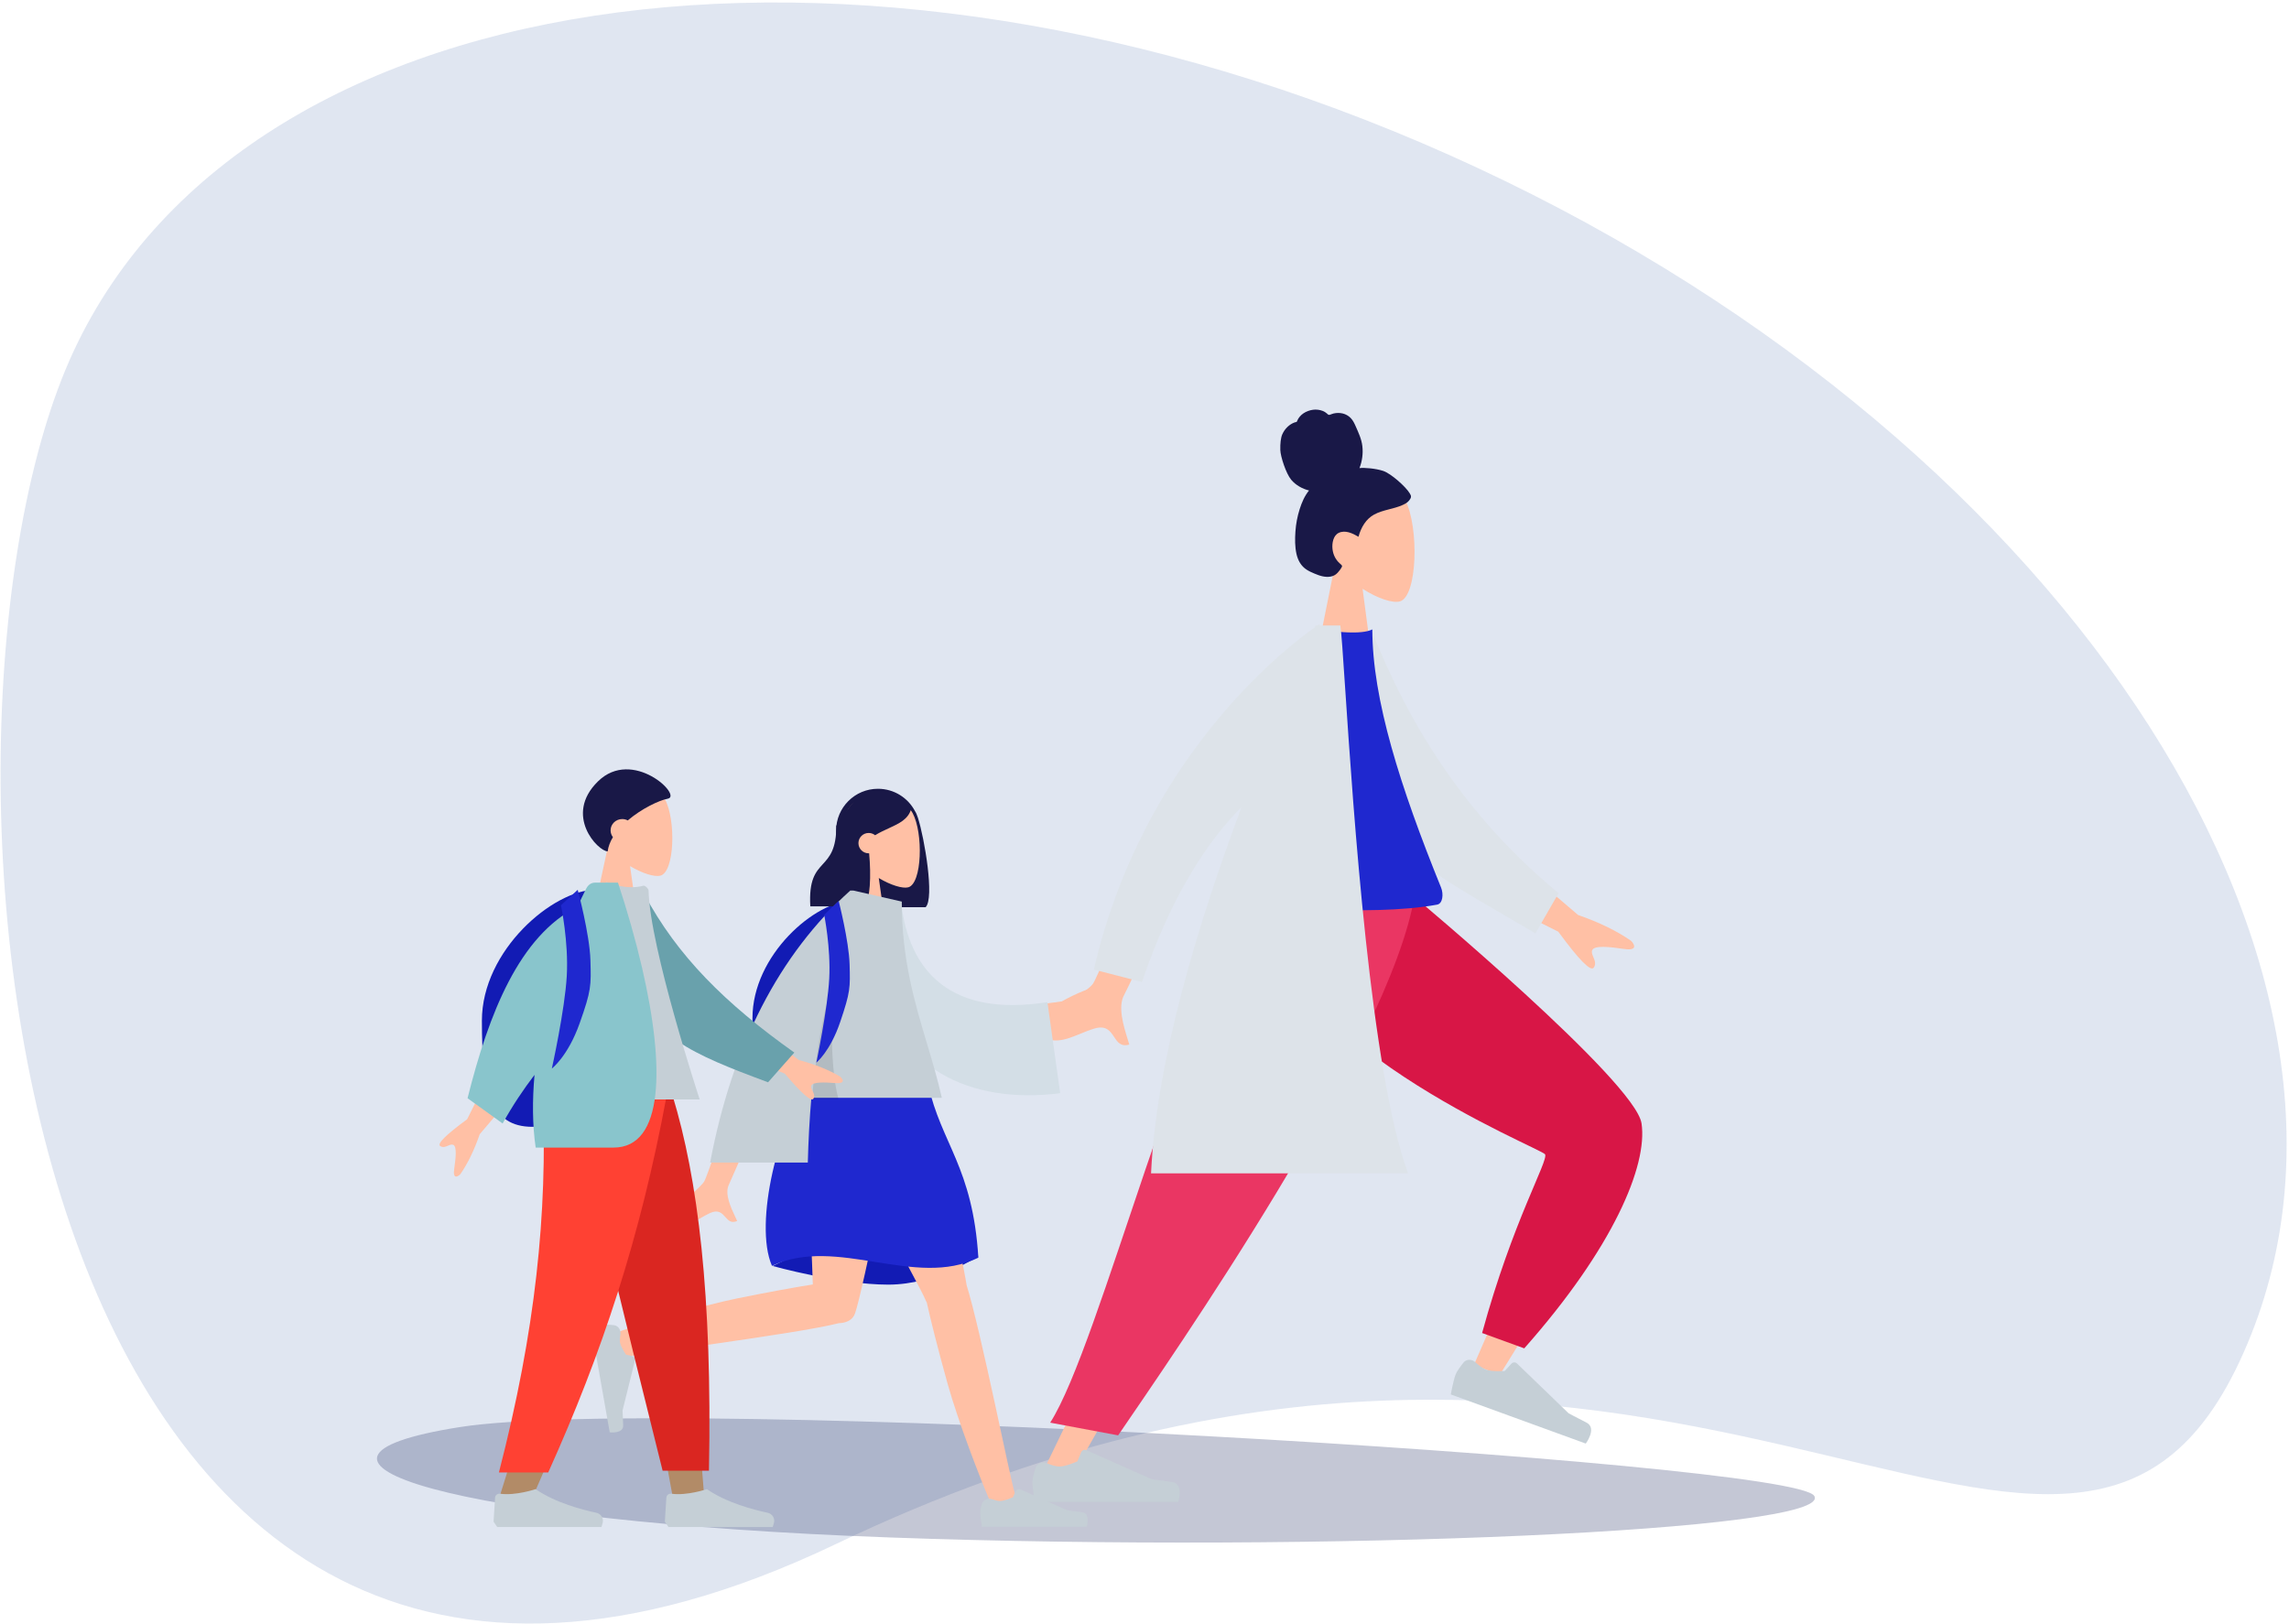 <svg width="589" height="418" viewBox="0 0 589 418" fill="none" xmlns="http://www.w3.org/2000/svg">
<path opacity="0.426" fill-rule="evenodd" clip-rule="evenodd" d="M380.223 43.221C226.307 -28.551 64.564 -7.452 18.959 90.347C-26.645 188.147 0.398 500.012 215.075 397.384C429.751 294.755 530.734 448.057 576.339 350.258C621.943 252.458 534.139 114.993 380.223 43.221Z" fill="#B7C6E0"/>
<path opacity="0.265" fill-rule="evenodd" clip-rule="evenodd" d="M466.839 384.987C472.232 393.92 341.433 399.747 228.852 395.68C116.27 391.614 64.623 375.734 118.345 367.273C172.067 358.811 461.445 376.053 466.839 384.987Z" fill="#212D5F"/>
<g filter="url(#filter0_d)">
<path fill-rule="evenodd" clip-rule="evenodd" d="M325.629 228.47C326.773 244.573 402.574 291.828 403.014 293.157C403.307 294.043 379.271 349.278 379.271 349.278L385.9 351.846C385.9 351.846 422.713 293.325 420.841 287.101C418.162 278.191 362.075 228.565 362.075 228.565L325.629 228.47Z" fill="#FFC0A5"/>
<path fill-rule="evenodd" clip-rule="evenodd" d="M381.373 341.067L392.214 345.014C415.07 319.227 424.028 297.949 422.393 287.107C420.758 276.265 363.656 228.588 363.656 228.588L324.9 228.584C326.226 265.849 396.632 293.488 397.573 295.076C398.515 296.665 389.25 312.216 381.373 341.067Z" fill="#D81646"/>
<path fill-rule="evenodd" clip-rule="evenodd" d="M379.561 348.525C378.693 347.741 377.334 347.748 376.6 348.659C375.777 349.68 374.84 350.956 374.524 351.824C373.919 353.486 373.314 356.877 373.314 356.877C375.246 357.58 408.047 369.519 408.047 369.519C408.047 369.519 411.026 365.546 408.239 364.128C405.452 362.71 403.627 361.721 403.627 361.721L390.351 348.91C389.946 348.519 389.298 348.539 388.918 348.954L387.206 350.827C387.206 350.827 384.048 351.101 382.359 350.487C381.518 350.18 380.436 349.316 379.561 348.525Z" fill="#C5CFD6"/>
<path fill-rule="evenodd" clip-rule="evenodd" d="M334.517 228.545L300.658 309.975L267.379 378.818H275.23L361.132 228.545H334.517Z" fill="#FFC0A5"/>
<path fill-rule="evenodd" clip-rule="evenodd" d="M269.261 374.54C268.177 374.099 266.903 374.571 266.525 375.678C266.1 376.919 265.656 378.438 265.656 379.363C265.656 381.131 266.247 384.524 266.247 384.524C268.303 384.524 303.209 384.524 303.209 384.524C303.209 384.524 304.65 379.772 301.546 379.393C298.442 379.014 296.389 378.709 296.389 378.709L279.531 371.21C279.017 370.982 278.416 371.222 278.201 371.742L277.232 374.088C277.232 374.088 274.358 375.426 272.561 375.426C271.666 375.426 270.353 374.983 269.261 374.54Z" fill="#C5CFD6"/>
<path fill-rule="evenodd" clip-rule="evenodd" d="M270.234 364.136L287.713 367.405C301.228 347.593 357.786 266.36 363.987 228.545H325.076C304.367 255.882 283.116 343.997 270.234 364.136Z" fill="#EA3663"/>
<path fill-rule="evenodd" clip-rule="evenodd" d="M350.614 149.535C354.539 152.061 358.395 153.282 360.205 152.784C364.744 151.534 365.162 133.797 361.649 126.805C358.137 119.813 340.082 116.765 339.172 130.619C338.856 135.427 340.746 139.719 343.539 143.22L338.531 168.15H353.077L350.614 149.535Z" fill="#FFC0A5"/>
<path fill-rule="evenodd" clip-rule="evenodd" d="M355.904 119.19C353.917 118.542 351.031 118.323 349.818 118.471C350.508 116.704 350.782 114.736 350.559 112.819C350.341 110.956 349.562 109.371 348.842 107.709C348.51 106.943 348.133 106.181 347.572 105.595C347 104.998 346.276 104.604 345.518 104.416C344.741 104.224 343.929 104.24 343.151 104.414C342.807 104.492 342.498 104.66 342.161 104.753C341.815 104.849 341.648 104.618 341.397 104.386C340.792 103.826 339.906 103.55 339.141 103.451C338.283 103.34 337.393 103.479 336.575 103.78C335.778 104.073 335.013 104.549 334.437 105.243C334.181 105.552 333.948 105.904 333.797 106.292C333.735 106.451 333.725 106.545 333.576 106.604C333.438 106.658 333.277 106.659 333.135 106.711C331.762 107.207 330.588 108.341 329.949 109.796C329.576 110.645 329.399 112.14 329.447 113.815C329.496 115.49 330.912 119.862 332.237 121.456C333.419 122.879 335.157 123.818 336.834 124.23C335.721 125.589 334.98 127.287 334.432 129.014C333.837 130.891 333.468 132.84 333.332 134.827C333.203 136.714 333.191 138.71 333.605 140.557C333.993 142.284 334.821 143.701 336.205 144.6C336.839 145.012 337.52 145.321 338.206 145.604C338.882 145.883 339.56 146.154 340.268 146.31C341.608 146.606 343.151 146.555 344.183 145.416C344.555 145.005 344.965 144.489 345.236 143.988C345.333 143.807 345.392 143.689 345.274 143.513C345.132 143.302 344.902 143.14 344.72 142.975C343.679 142.033 343.035 140.775 342.873 139.281C342.708 137.764 343.089 135.807 344.47 135.145C346.174 134.328 348.05 135.266 349.564 136.14C350.208 133.714 351.529 131.529 353.601 130.416C355.893 129.185 358.523 129.041 360.879 127.985C361.493 127.71 362.118 127.397 362.57 126.836C362.759 126.602 362.98 126.298 363.055 125.988C363.155 125.58 362.909 125.239 362.719 124.921C361.711 123.238 357.892 119.837 355.904 119.19Z" fill="#191847"/>
<path fill-rule="evenodd" clip-rule="evenodd" d="M281.218 251.196C283.64 247.613 297.64 209.515 297.64 209.515L309.149 211.202C309.149 211.202 290.637 251.657 289.3 253.992C287.563 257.024 289.103 262.008 290.147 265.387C290.309 265.909 290.459 266.394 290.582 266.827C288.392 267.462 287.559 266.2 286.679 264.869C285.687 263.366 284.636 261.776 281.508 262.734C280.3 263.104 279.139 263.58 278.005 264.045C274.087 265.65 270.488 267.124 266.352 263.671C265.696 263.123 265.143 261.333 267.226 260.292C272.416 257.697 280.034 252.947 281.218 251.196ZM406.08 233.487L386.468 216.753L381.106 227.804L400.985 237.788C406.299 245.041 409.339 248.122 410.103 247.032C410.748 246.113 410.359 245.183 410 244.326C409.721 243.659 409.46 243.036 409.721 242.498C410.318 241.268 414.198 241.675 417.864 242.219C421.53 242.763 420.571 241.037 419.739 240.159C416.134 237.628 411.581 235.404 406.08 233.487Z" fill="#FFC0A5"/>
<path fill-rule="evenodd" clip-rule="evenodd" d="M345.755 162.535L352.888 160.158C362.547 184.473 376.961 207.996 401.054 227.858L395.088 238.211C373.91 225.664 353.862 215.919 345.736 197.078C343.008 190.755 345.528 170.098 345.755 162.535Z" fill="#DDE3E9"/>
<path fill-rule="evenodd" clip-rule="evenodd" d="M321.572 230.814C321.572 230.814 352.212 234.083 369.806 230.814C371.26 230.543 371.489 228.095 370.815 226.433C360.32 200.55 353.124 177.967 353.124 159.99C350.235 161.455 343.014 160.429 343.014 160.429C330.075 178.955 324.127 200.211 321.572 230.814Z" fill="#1F28CF"/>
<path fill-rule="evenodd" clip-rule="evenodd" d="M339.024 158.978C339.376 158.739 339.562 158.62 339.562 158.62L339.542 158.978H344.892C345.162 160.582 345.559 166.527 346.138 175.196C348.241 206.696 352.745 274.161 362.332 299.979H296.185C297.581 270.622 308.336 235.514 319.476 205.706C311.247 213.942 301.632 227.747 293.852 250.724L281.463 247.534C294.111 192.893 330.992 164.625 338.296 159.482C338.369 159.313 338.441 159.145 338.513 158.978H339.024Z" fill="#DDE3E9"/>
</g>
<g filter="url(#filter1_d)">
<path fill-rule="evenodd" clip-rule="evenodd" d="M205.093 284.532C214.605 284.532 215.095 276.353 215.095 260.048C215.095 243.742 228.858 229.823 219.346 229.823C209.834 229.823 193.623 243.742 193.623 260.048C193.623 276.353 195.581 284.532 205.093 284.532Z" fill="#121BB4"/>
<path fill-rule="evenodd" clip-rule="evenodd" d="M225.915 201C219.97 201 215.15 205.819 215.15 211.764V220.712C215.15 226.104 219.115 230.57 224.289 231.354C224.291 231.398 224.294 231.442 224.296 231.487H238.171C240.53 229.192 237.863 213.63 236.201 208.472C235.942 207.669 235.693 207.115 235.447 206.759C233.646 203.335 230.053 201 225.915 201Z" fill="#191847"/>
<path fill-rule="evenodd" clip-rule="evenodd" d="M226.123 223.973C229.221 225.832 232.265 226.73 233.694 226.364C237.277 225.444 237.607 212.398 234.834 207.254C232.062 202.111 217.81 199.869 217.092 210.06C216.842 213.597 218.334 216.753 220.539 219.329L216.586 237.667H228.068L226.123 223.973Z" fill="#FFC0A5"/>
<path fill-rule="evenodd" clip-rule="evenodd" d="M215.573 210.119C215.906 209.791 216.228 209.474 216.548 209.19L216.533 208.819C216.533 208.819 220.137 201.476 225.677 201.476C231.212 201.476 232.962 204.037 234.45 206.215L234.454 206.221C233.676 208.879 231.33 209.954 228.678 211.17C227.536 211.694 226.337 212.244 225.181 212.957C224.729 212.591 224.152 212.372 223.523 212.372C222.07 212.372 220.892 213.544 220.892 214.991C220.892 216.437 222.07 217.61 223.523 217.61C223.563 217.61 223.603 217.609 223.643 217.607C224.172 223.263 223.96 229.723 222.383 231.256H208.509C208.111 224.368 209.901 222.403 211.73 220.396C213.451 218.506 215.207 216.579 215.207 210.478C215.331 210.357 215.452 210.238 215.573 210.119Z" fill="#191847"/>
<path fill-rule="evenodd" clip-rule="evenodd" d="M198.838 323.822C198.838 323.822 216.053 328.615 228.544 328.615C241.034 328.615 251.747 321.234 251.747 321.234C251.747 321.234 234.9 316.315 223.999 316.315C213.098 316.315 198.838 323.822 198.838 323.822Z" fill="#121BB4"/>
<path fill-rule="evenodd" clip-rule="evenodd" d="M238.479 333.22C238.369 333.055 238.275 332.874 238.201 332.679C236.667 328.641 212.094 285.078 209.646 277.113H237.311C239.173 283.169 247.55 321.17 248.729 328.752C252.449 340.712 260.108 379.444 261.085 382.128C262.114 384.95 256.327 387.891 254.785 384.421C252.331 378.899 246.484 363.621 243.881 354.292C241.44 345.546 239.453 337.677 238.479 333.22Z" fill="#FFC0A5"/>
<path fill-rule="evenodd" clip-rule="evenodd" d="M215.845 338.539C204.61 341.365 163.519 346.474 160.699 347.276C157.798 348.1 155.254 342.148 158.84 340.859C164.545 338.808 180.266 334.068 189.797 332.134C197.463 330.579 204.459 329.309 209.156 328.566C208.758 315.434 206.939 283.92 208.131 277.113H232.61C231.466 283.64 221.802 331.265 220.006 336.032C219.436 337.734 217.735 338.486 215.845 338.539Z" fill="#FFC0A5"/>
<path fill-rule="evenodd" clip-rule="evenodd" d="M159.635 341.531C159.837 340.381 159.161 339.204 158.003 339.052C157.204 338.947 156.362 338.884 155.831 338.977C154.562 339.201 152.203 340.055 152.203 340.055C152.464 341.533 156.889 366.628 156.889 366.628C156.889 366.628 160.48 367.063 160.358 364.784C160.237 362.504 160.195 360.989 160.195 360.989L163.37 348.189C163.505 347.644 163.164 347.094 162.616 346.972L161.081 346.632C161.081 346.632 159.757 344.736 159.53 343.444C159.441 342.942 159.513 342.223 159.635 341.531Z" fill="#C5CFD6"/>
<path fill-rule="evenodd" clip-rule="evenodd" d="M255.4 383.861C254.302 383.462 253.026 383.923 252.675 385.037C252.433 385.806 252.225 386.624 252.225 387.164C252.225 388.452 252.656 390.923 252.656 390.923C254.157 390.923 279.639 390.923 279.639 390.923C279.639 390.923 280.691 387.462 278.425 387.186C276.159 386.91 274.66 386.687 274.66 386.687L262.606 381.339C262.092 381.111 261.491 381.351 261.276 381.87L260.675 383.322C260.675 383.322 258.577 384.297 257.266 384.297C256.756 384.297 256.06 384.1 255.4 383.861Z" fill="#C5CFD6"/>
<path fill-rule="evenodd" clip-rule="evenodd" d="M208.211 277.113C208.211 277.113 224.391 272.506 238.829 277.113C242.178 292.322 250.316 298.358 251.747 321.675C235.481 329.719 215.387 315.937 198.642 323.783C193.858 312.809 200.556 286.382 208.211 277.113Z" fill="#1F28CF"/>
<path fill-rule="evenodd" clip-rule="evenodd" d="M273.193 255.726L254.303 258.291L257.693 266.714L273.02 260.666C279.626 261.315 282.82 261.159 282.603 260.198C282.42 259.387 281.718 259.143 281.071 258.917C280.567 258.742 280.097 258.578 279.932 258.167C279.554 257.23 281.702 255.287 283.819 253.531C285.935 251.775 284.514 251.452 283.621 251.478C280.448 252.218 276.971 253.634 273.193 255.726ZM181.284 301.918C182.689 299.085 194.988 262.631 194.988 262.631L205.462 262.661C205.462 262.661 188.198 301.28 187.458 303.102C186.498 305.468 188.123 308.903 189.224 311.233C189.395 311.593 189.553 311.927 189.687 312.226C188.154 312.91 187.419 312.086 186.644 311.217C185.769 310.235 184.843 309.197 182.659 310.21C181.815 310.601 181.017 311.064 180.237 311.516C177.542 313.077 175.067 314.511 171.704 312.447C171.171 312.119 170.587 310.886 172.001 309.92C175.522 307.514 180.598 303.303 181.284 301.918Z" fill="#FFC0A5"/>
<path fill-rule="evenodd" clip-rule="evenodd" d="M223.651 229.561L231.854 230.108C233.881 248.3 244.889 259.795 269.522 255.915L272.805 279.344C249.781 282.296 229.584 273.112 225.435 248.266C224.361 241.834 223.513 235.141 223.651 229.561Z" fill="#D3DEE6"/>
<path fill-rule="evenodd" clip-rule="evenodd" d="M182.732 297.19C188.427 267.03 200.447 243.697 218.793 227.19H219.58H219.607L219.613 227.198L232.041 230.031C232.041 244.89 235.362 255.993 238.555 266.667C239.934 271.276 241.289 275.806 242.342 280.524H208.778C208.306 285.929 208.015 291.485 207.864 297.19H182.732Z" fill="#C5CFD6"/>
<path fill-rule="evenodd" clip-rule="evenodd" d="M208.932 280.877C209.894 269.872 211.613 259.491 214.455 249.733C213.832 260.168 213.659 273.114 215.753 280.877H208.932Z" fill="black" fill-opacity="0.1"/>
<path fill-rule="evenodd" clip-rule="evenodd" d="M212.08 233.444L215.799 229.842C215.799 229.842 218.441 240.145 218.615 246.176C218.79 252.208 218.819 253.269 216.217 260.962C213.615 268.655 210.059 271.476 210.059 271.476C210.059 271.476 212.954 257.789 213.376 249.859C213.797 241.929 212.08 233.444 212.08 233.444Z" fill="#1F28CF"/>
</g>
<g filter="url(#filter2_d)">
<path fill-rule="evenodd" clip-rule="evenodd" d="M162.126 220.903C165.318 222.816 168.453 223.741 169.926 223.363C173.617 222.417 173.956 208.985 171.1 203.69C168.244 198.394 153.562 196.086 152.822 206.578C152.565 210.219 154.102 213.469 156.373 216.121L152.301 235H164.129L162.126 220.903Z" fill="#FFC0A5"/>
<path fill-rule="evenodd" clip-rule="evenodd" d="M153.875 199.091C144.945 207.824 153.909 217.106 156.365 217.106C156.524 215.846 157.008 214.62 157.716 213.454C157.34 212.967 157.117 212.361 157.117 211.705C157.117 210.098 158.456 208.794 160.107 208.794C160.623 208.794 161.109 208.922 161.532 209.145C165.112 206.096 169.602 203.97 171.832 203.552C175.71 202.825 162.805 190.359 153.875 199.091Z" fill="#191847"/>
<path fill-rule="evenodd" clip-rule="evenodd" d="M147.66 280L164.915 338.741L173.03 382.845H181.176L173.045 280H147.66Z" fill="#B28B67"/>
<path fill-rule="evenodd" clip-rule="evenodd" d="M140.144 280C141.349 310.508 140.874 327.149 140.604 329.92C140.335 332.692 138.804 351.256 128.377 383.751H136.852C150.661 352.578 155.482 334.014 157.066 329.92C158.65 325.827 163.327 309.187 170.157 280H140.144Z" fill="#B28B67"/>
<path fill-rule="evenodd" clip-rule="evenodd" d="M147.201 280C151.692 300.152 159.46 332.319 170.504 376.502H182.426C183.307 331.152 179.561 301.305 173.074 280H147.201Z" fill="#DA2621"/>
<path fill-rule="evenodd" clip-rule="evenodd" d="M139.7 280C140.877 310.417 137.827 340.383 128.377 376.955H141.067C154.875 346.339 164.771 316.521 171.534 280H139.7Z" fill="#FF4133"/>
<path fill-rule="evenodd" clip-rule="evenodd" d="M127 389.607L127.392 383.417C127.432 382.78 128.054 382.341 128.687 382.428C132.72 382.981 137.823 381.248 137.823 381.248C142.877 384.753 149.907 386.579 153.459 387.328C154.643 387.578 155.406 388.783 155.07 389.945L154.764 391H137.823H127.941L127 389.607Z" fill="#C5CFD6"/>
<path fill-rule="evenodd" clip-rule="evenodd" d="M171.076 389.607L171.468 383.417C171.509 382.78 172.13 382.341 172.763 382.428C176.796 382.981 181.9 381.248 181.9 381.248C186.953 384.753 193.983 386.579 197.535 387.328C198.719 387.578 199.482 388.783 199.146 389.945L198.84 391H181.9H172.017L171.076 389.607Z" fill="#C5CFD6"/>
<path fill-rule="evenodd" clip-rule="evenodd" d="M137.019 288C147.815 288 148.371 278.88 148.371 260.7C148.371 242.519 163.994 227 153.197 227C142.401 227 124 242.519 124 260.7C124 278.88 126.222 288 137.019 288Z" fill="#121BB4"/>
<path fill-rule="evenodd" clip-rule="evenodd" d="M205.559 270.807L189.898 259.282L186.427 267.869L201.94 274.309C206.325 279.474 208.777 281.627 209.297 280.767C209.736 280.043 209.394 279.365 209.079 278.74C208.834 278.254 208.605 277.8 208.774 277.381C209.16 276.426 212.108 276.524 214.901 276.737C217.695 276.951 216.881 275.705 216.208 275.09C213.358 273.381 209.808 271.953 205.559 270.807ZM123.446 289.899L136.035 275.08L127.711 271.019L120.205 286.044C114.746 290.058 112.428 292.355 113.249 292.933C113.941 293.421 114.642 293.128 115.287 292.857C115.789 292.646 116.258 292.45 116.663 292.647C117.59 293.099 117.286 296.033 116.878 298.805C116.471 301.577 117.77 300.852 118.43 300.224C120.334 297.5 122.006 294.058 123.446 289.899Z" fill="#FFC0A5"/>
<path fill-rule="evenodd" clip-rule="evenodd" d="M165.798 228.122C174.287 244.033 186.575 256.224 204.395 268.892L197.634 276.54C177.731 269.135 167.227 264.665 162.082 249.629C160.791 245.856 159.899 233.822 159.129 227.491L165.798 228.122Z" fill="#69A1AC"/>
<path fill-rule="evenodd" clip-rule="evenodd" d="M142.168 280.959H180.041C180.041 280.959 167.172 241.796 166.894 227.202C166.884 226.706 165.966 225.831 165.56 225.946C161.104 227.202 156.024 225.007 156.024 225.007C147.046 239.416 143.941 257.157 142.168 280.959Z" fill="#C5CFD6"/>
<path fill-rule="evenodd" clip-rule="evenodd" d="M157.882 293.341H137.842C136.988 287.555 136.965 281.169 137.54 274.63C134.673 278.385 131.893 282.533 129.333 287.14L120.311 280.64C125.802 258.689 133.66 238.875 148.633 231.325C149.347 229.706 150.066 228.193 150.779 226.806C151.075 226.231 151.706 225.145 153.191 225.145H159.014C161.457 232.559 163.567 239.967 165.205 247.022C165.214 247.03 165.223 247.037 165.232 247.045C165.226 247.051 165.22 247.056 165.214 247.062C171.113 272.498 170.862 293.341 157.882 293.341Z" fill="#89C5CC"/>
<path fill-rule="evenodd" clip-rule="evenodd" d="M144.343 230.979L148.656 227C148.656 227 151.72 238.384 151.922 245.047C152.124 251.711 152.158 252.884 149.141 261.383C146.124 269.883 142 273 142 273C142 273 145.358 257.877 145.846 249.116C146.335 240.354 144.343 230.979 144.343 230.979Z" fill="#1F28CF"/>
</g>
<defs>
<filter id="filter0_d" x="245.656" y="85.413" width="196.925" height="321.111" filterUnits="userSpaceOnUse" color-interpolation-filters="sRGB">
<feFlood flood-opacity="0" result="BackgroundImageFix"/>
<feColorMatrix in="SourceAlpha" type="matrix" values="0 0 0 0 0 0 0 0 0 0 0 0 0 0 0 0 0 0 127 0"/>
<feOffset dy="2"/>
<feGaussianBlur stdDeviation="10"/>
<feColorMatrix type="matrix" values="0 0 0 0 0.129 0 0 0 0 0.176 0 0 0 0 0.373 0 0 0 0.1 0"/>
<feBlend mode="normal" in2="BackgroundImageFix" result="effect1_dropShadow"/>
<feBlend mode="normal" in="SourceGraphic" in2="effect1_dropShadow" result="shape"/>
</filter>
<filter id="filter1_d" x="132.203" y="183" width="172.719" height="229.923" filterUnits="userSpaceOnUse" color-interpolation-filters="sRGB">
<feFlood flood-opacity="0" result="BackgroundImageFix"/>
<feColorMatrix in="SourceAlpha" type="matrix" values="0 0 0 0 0 0 0 0 0 0 0 0 0 0 0 0 0 0 127 0"/>
<feOffset dy="2"/>
<feGaussianBlur stdDeviation="10"/>
<feColorMatrix type="matrix" values="0 0 0 0 0.129 0 0 0 0 0.176 0 0 0 0 0.373 0 0 0 0.1 0"/>
<feBlend mode="normal" in2="BackgroundImageFix" result="effect1_dropShadow"/>
<feBlend mode="normal" in="SourceGraphic" in2="effect1_dropShadow" result="shape"/>
</filter>
<filter id="filter2_d" x="93.088" y="178" width="143.773" height="235" filterUnits="userSpaceOnUse" color-interpolation-filters="sRGB">
<feFlood flood-opacity="0" result="BackgroundImageFix"/>
<feColorMatrix in="SourceAlpha" type="matrix" values="0 0 0 0 0 0 0 0 0 0 0 0 0 0 0 0 0 0 127 0"/>
<feOffset dy="2"/>
<feGaussianBlur stdDeviation="10"/>
<feColorMatrix type="matrix" values="0 0 0 0 0 0 0 0 0 0 0 0 0 0 0 0 0 0 0.1 0"/>
<feBlend mode="normal" in2="BackgroundImageFix" result="effect1_dropShadow"/>
<feBlend mode="normal" in="SourceGraphic" in2="effect1_dropShadow" result="shape"/>
</filter>
</defs>
</svg>
